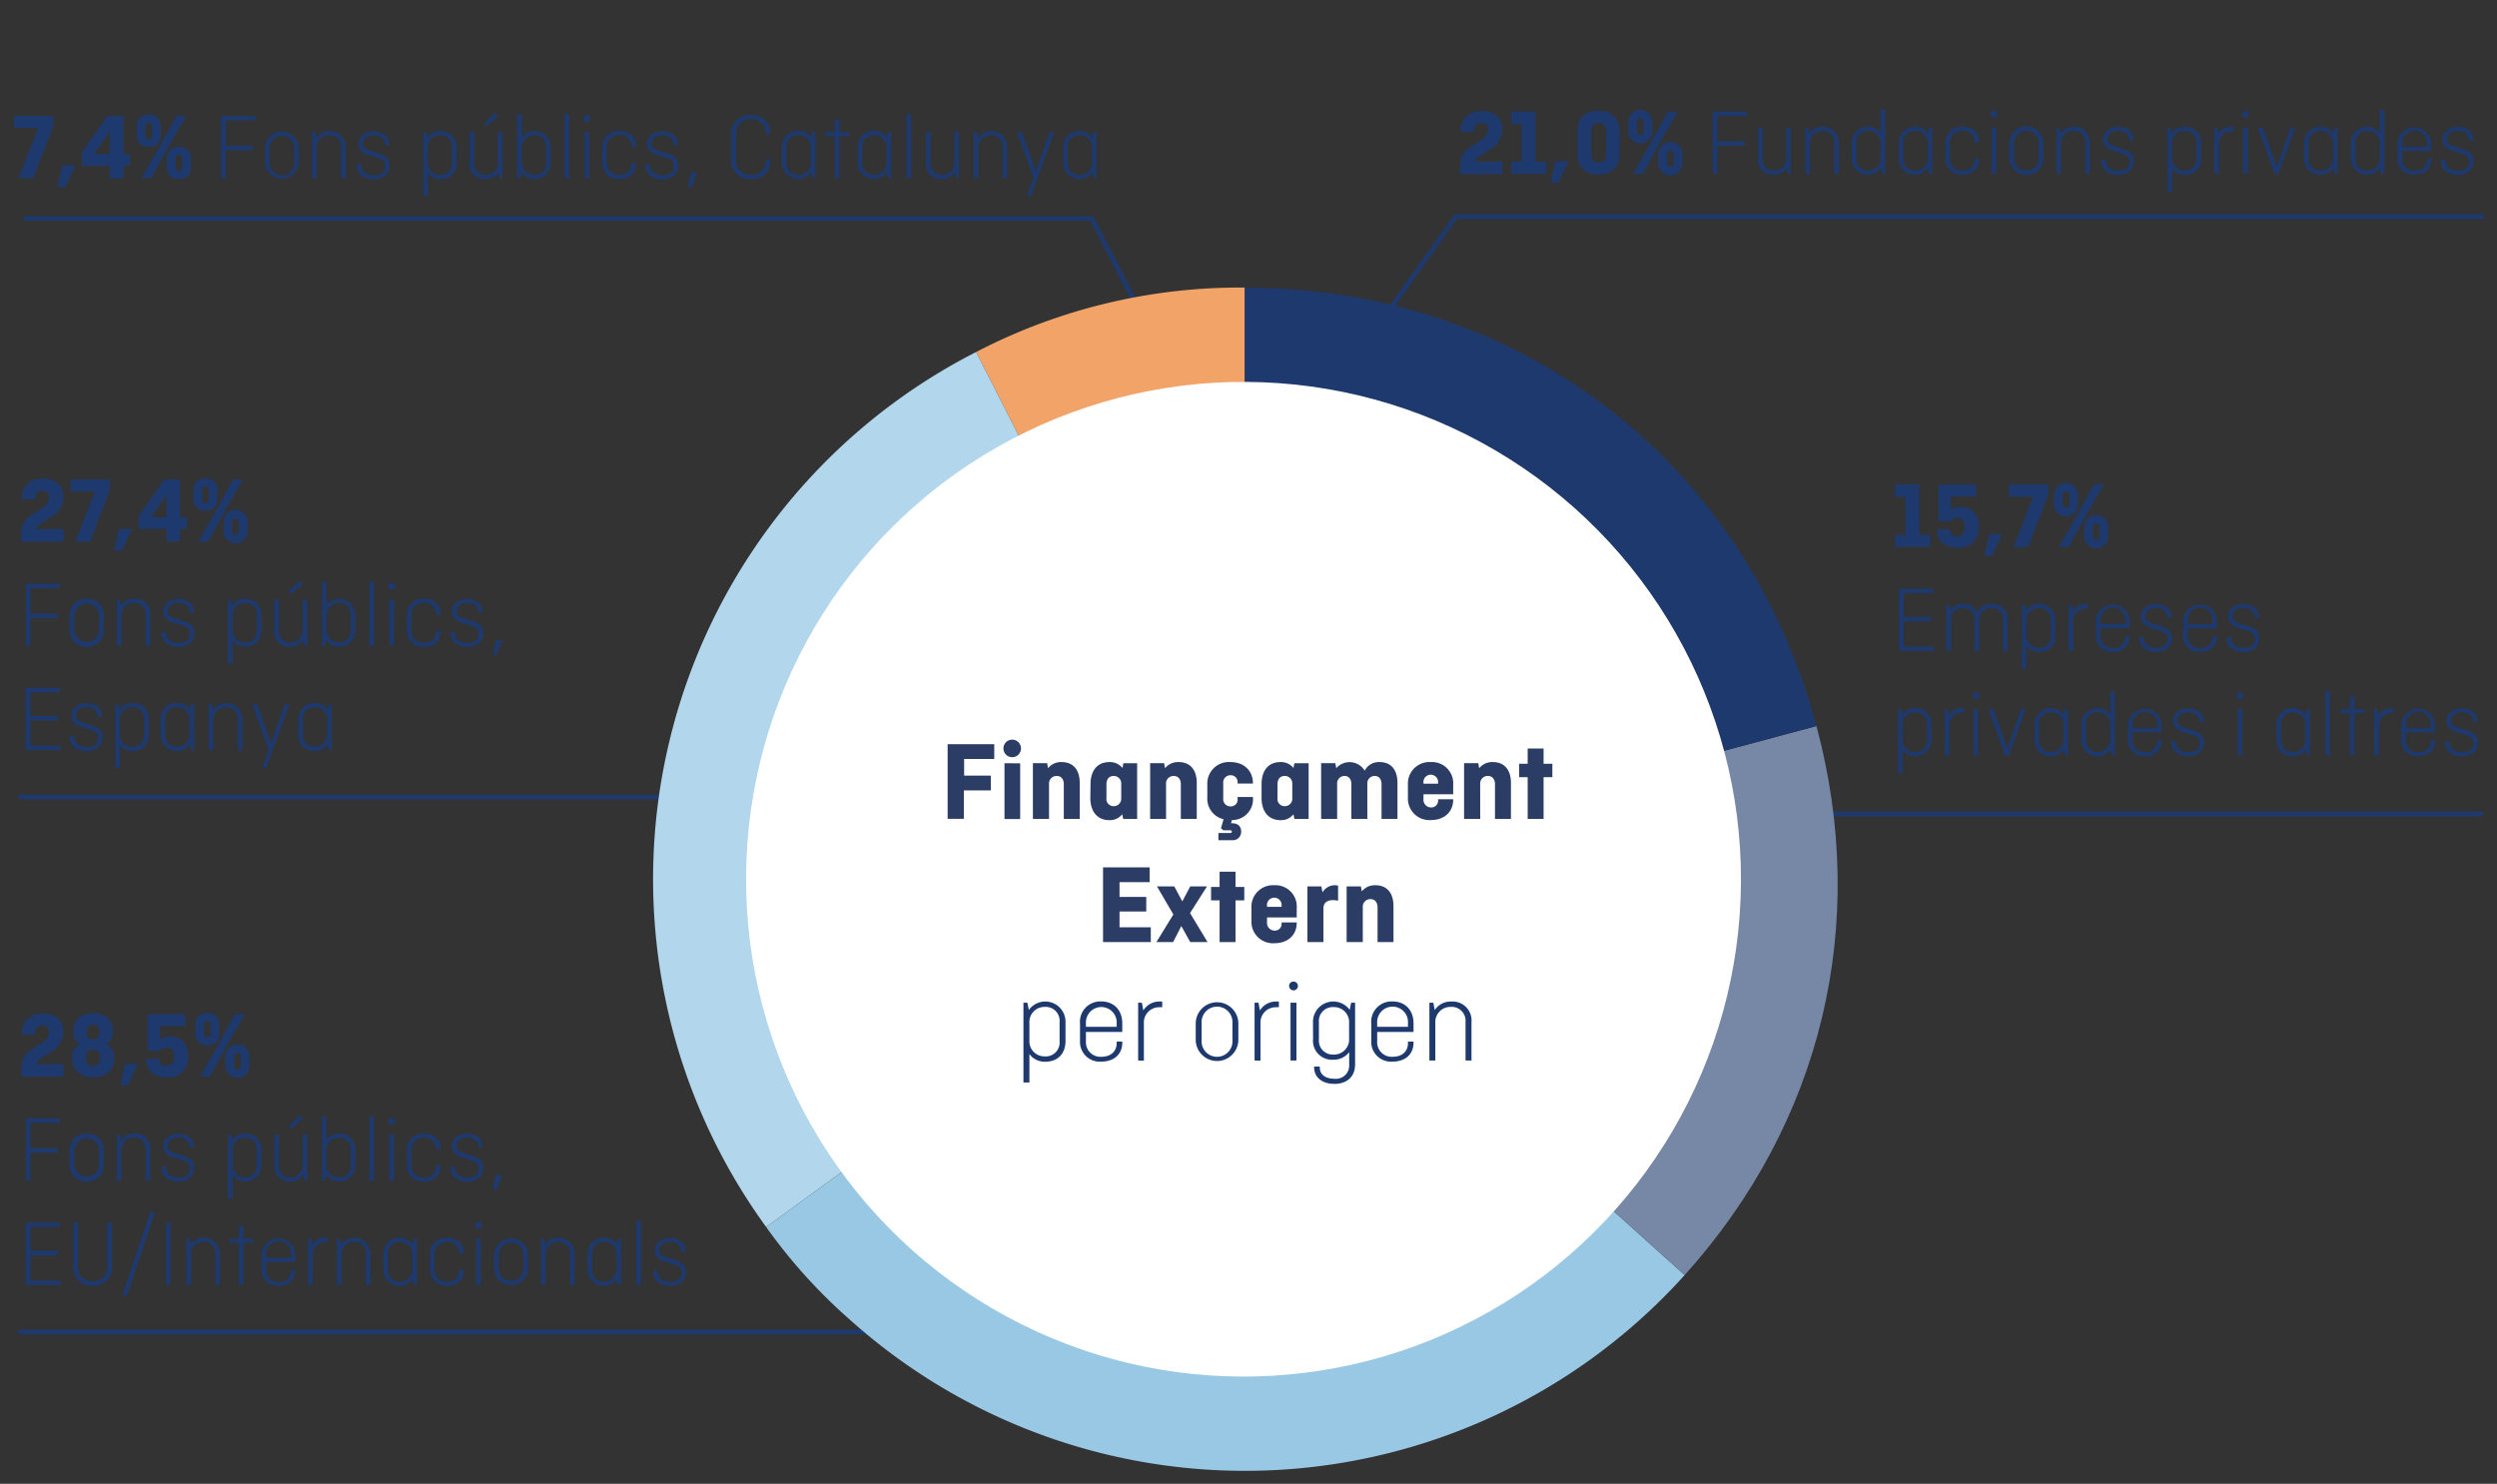 <svg xmlns="http://www.w3.org/2000/svg" viewBox="0 0 527 313.21"><rect x="0" y="0" width="527" height="313.21" fill="#333333" stroke="none"/><defs><style>.cls-1{fill:#1d396d;}.cls-2{fill:none;stroke:#1d396d;stroke-miterlimit:10;}.cls-3{fill:#f2a368;}.cls-4{fill:#b2d6eb;}.cls-5{fill:#99c8e5;}.cls-6{fill:#7788a7;}.cls-7{fill:#fff;}.cls-8{fill:#2b3c65;}</style></defs><g id="F_F_ENG" data-name="F&amp;F_ENG"><path class="cls-1" d="M308.16,35.59c0-1.7.14-3.24,2-4.46l2.44-1.58a2.7,2.7,0,0,0,1.44-2.28A1.24,1.24,0,0,0,312.64,26a1.39,1.39,0,0,0-1.54,1.48v.34h-2.8v-.4c0-2.32,1.76-4,4.44-4s4.34,1.46,4.34,3.76a4.8,4.8,0,0,1-2.56,4.32l-2.3,1.5a1.65,1.65,0,0,0-.82,1.12h5.68v2.64h-8.92Z"/><path class="cls-1" d="M318.94,23.55h5.12v10.6h2.3v2.54h-7.42V34.15h2.22v-8h-2.22Z"/><path class="cls-1" d="M331.06,34l-2.12,4.57h-1.66l1-4.57Z"/><path class="cls-1" d="M341.84,32.63c0,2.62-1.8,4.26-4.46,4.26s-4.46-1.64-4.46-4.26v-5c0-2.62,1.54-4.26,4.46-4.26,2.66,0,4.46,1.64,4.46,4.26Zm-6-.06a1.57,1.57,0,1,0,3.12,0v-4.9a1.57,1.57,0,1,0-3.12,0Z"/><path class="cls-1" d="M348.74,27.73a2.54,2.54,0,0,1-5.08,0v-2a2.54,2.54,0,0,1,5.08,0ZM352,23.55h2.1l-3.78,6.58-3.58,6.56h-2.1l3.8-6.6Zm-6.5,4.12c0,.48.24.8.68.8s.68-.32.68-.8V25.81c0-.48-.24-.8-.68-.8s-.68.32-.68.8Zm9.58,6.82a2.54,2.54,0,0,1-5.08,0v-2a2.54,2.54,0,0,1,5.08,0Zm-3.22-.06c0,.48.24.8.68.8s.68-.32.68-.8V32.57c0-.48-.24-.8-.68-.8s-.68.32-.68.8Z"/><path class="cls-1" d="M362.46,30.79v5.9h-1V23.55h7.24v.94h-6.2v5.36h5.76v.94Z"/><path class="cls-1" d="M371,26.93h1v6.52A2.3,2.3,0,0,0,374.36,36a2.55,2.55,0,0,0,2.6-2.74V26.93h1v9.76h-.66l-.24-1.22a3.21,3.21,0,0,1-2.76,1.42A3.18,3.18,0,0,1,371,33.37Z"/><path class="cls-1" d="M381,36.69V26.93h.66l.24,1.24a3.42,3.42,0,0,1,6.2,2.08v6.44h-1V30.17a2.34,2.34,0,0,0-2.48-2.54A2.55,2.55,0,0,0,382,30.37v6.32Z"/><path class="cls-1" d="M397,35.47a3.42,3.42,0,0,1-6.2-2.1V30.25a3.42,3.42,0,0,1,6.1-2.22V23.15h1V36.69h-.66Zm-.1-2.22V30.37a2.55,2.55,0,0,0-2.62-2.74,2.34,2.34,0,0,0-2.48,2.54v3.28A2.34,2.34,0,0,0,394.32,36,2.55,2.55,0,0,0,396.94,33.25Z"/><path class="cls-1" d="M400.72,30.25a3.43,3.43,0,0,1,6.2-2.12l.24-1.2h.66v9.76h-.66l-.24-1.22a3.42,3.42,0,0,1-6.2-2.1Zm6.1,3V30.37a2.55,2.55,0,0,0-2.62-2.74,2.34,2.34,0,0,0-2.48,2.54v3.28A2.34,2.34,0,0,0,404.2,36,2.55,2.55,0,0,0,406.82,33.25Z"/><path class="cls-1" d="M417.72,33.47v.2c0,2-1.44,3.22-3.56,3.22a3.43,3.43,0,0,1-3.6-3.72V30.45a3.43,3.43,0,0,1,3.6-3.72c2.12,0,3.56,1.22,3.56,3.22v.16h-1v-.24a2.31,2.31,0,0,0-2.6-2.26,2.53,2.53,0,0,0-2.6,2.76v2.88a2.53,2.53,0,0,0,2.6,2.76c1.74,0,2.6-1,2.6-2.26v-.28Z"/><path class="cls-1" d="M420.83,23.35a.74.74,0,1,1-.74.74A.72.72,0,0,1,420.83,23.35Zm.51,3.58v9.76h-1V26.93Z"/><path class="cls-1" d="M431.28,33.17a3.61,3.61,0,1,1-7.21,0V30.45a3.61,3.61,0,1,1,7.21,0Zm-6.21.08a2.61,2.61,0,1,0,5.21,0V30.37a2.61,2.61,0,1,0-5.21,0Z"/><path class="cls-1" d="M434,36.69V26.93h.66l.24,1.24a3.42,3.42,0,0,1,6.21,2.08v6.44h-1V30.17a2.34,2.34,0,0,0-2.48-2.54A2.55,2.55,0,0,0,435,30.37v6.32Z"/><path class="cls-1" d="M444.45,33.71v.34c0,1.1,1,2,2.62,2s2.39-.8,2.39-1.9c0-.94-.44-1.4-1.44-1.7l-2-.6c-1.08-.32-2.22-1-2.22-2.44s1.34-2.64,3.19-2.64,3.36,1,3.36,2.8v.14h-.95v-.22c0-1-.87-1.88-2.41-1.88-1,0-2.23.52-2.23,1.72,0,.78.46,1.22,1.28,1.48l1.8.56c1.47.46,2.59,1,2.59,2.64s-1.35,2.92-3.37,2.92-3.58-1.1-3.58-2.92v-.26Z"/><path class="cls-1" d="M458.35,28.15a3.43,3.43,0,0,1,6.21,2.1v3.12a3.23,3.23,0,0,1-3.43,3.52,3.19,3.19,0,0,1-2.68-1.3v4.85h-1V26.93h.66Zm.1,2.22v2.88A2.55,2.55,0,0,0,461.07,36a2.35,2.35,0,0,0,2.49-2.54V30.17a2.35,2.35,0,0,0-2.49-2.54A2.55,2.55,0,0,0,458.45,30.37Z"/><path class="cls-1" d="M467.33,36.69V26.93H468l.24,1.3a3.16,3.16,0,0,1,2.78-1.5,3,3,0,0,1,.42,0v1a2.87,2.87,0,0,0-.48,0,2.59,2.59,0,0,0-2.62,2.78v6.24Z"/><path class="cls-1" d="M473.91,23.35a.74.74,0,1,1-.74.74A.73.73,0,0,1,473.91,23.35Zm.5,3.58v9.76h-1V26.93Z"/><path class="cls-1" d="M480.05,36.69l-3.54-9.76h1.1l2.92,8.32,2.9-8.32h1l-3.54,9.76Z"/><path class="cls-1" d="M486.27,30.25a3.43,3.43,0,0,1,6.2-2.12l.24-1.2h.66v9.76h-.66l-.24-1.22a3.42,3.42,0,0,1-6.2-2.1Zm6.1,3V30.37a2.55,2.55,0,0,0-2.62-2.74,2.34,2.34,0,0,0-2.48,2.54v3.28A2.34,2.34,0,0,0,489.75,36,2.55,2.55,0,0,0,492.37,33.25Z"/><path class="cls-1" d="M502.35,35.47a3.42,3.42,0,0,1-6.2-2.1V30.25a3.42,3.42,0,0,1,6.1-2.22V23.15h1V36.69h-.66Zm-.1-2.22V30.37a2.55,2.55,0,0,0-2.62-2.74,2.34,2.34,0,0,0-2.48,2.54v3.28A2.34,2.34,0,0,0,499.63,36,2.55,2.55,0,0,0,502.25,33.25Z"/><path class="cls-1" d="M513.13,33.49v.18c0,2-1.44,3.22-3.54,3.22a3.34,3.34,0,0,1-3.6-3.52V30.45a3.57,3.57,0,1,1,7.14,0v1.42H507v1.58a2.46,2.46,0,0,0,2.6,2.6,2.3,2.3,0,0,0,2.6-2.3v-.26ZM507,31h5.2v-.62a2.61,2.61,0,1,0-5.2,0Z"/><path class="cls-1" d="M516.15,33.71v.34c0,1.1,1,2,2.62,2s2.38-.8,2.38-1.9c0-.94-.44-1.4-1.44-1.7l-2-.6c-1.08-.32-2.22-1-2.22-2.44s1.34-2.64,3.18-2.64,3.36,1,3.36,2.8v.14h-.94v-.22c0-1-.88-1.88-2.42-1.88-1,0-2.22.52-2.22,1.72,0,.78.46,1.22,1.28,1.48l1.8.56c1.46.46,2.58,1,2.58,2.64s-1.34,2.92-3.36,2.92-3.58-1.1-3.58-2.92v-.26Z"/><polyline class="cls-2" points="524.25 45.72 307.25 45.72 268.38 100.4"/><path class="cls-1" d="M4.48,226.11c0-1.7.14-3.24,2-4.46l2.44-1.58a2.7,2.7,0,0,0,1.44-2.28A1.24,1.24,0,0,0,9,216.47,1.39,1.39,0,0,0,7.42,218v.34H4.62v-.4c0-2.32,1.76-4,4.44-4s4.34,1.45,4.34,3.76A4.8,4.8,0,0,1,10.84,222l-2.3,1.5a1.65,1.65,0,0,0-.82,1.12H13.4v2.64H4.48Z"/><path class="cls-1" d="M22.4,220.39a3.08,3.08,0,0,1,1.7,3.1c0,2.36-1.74,3.92-4.44,3.92s-4.44-1.56-4.44-3.92a3,3,0,0,1,1.68-3.08,3,3,0,0,1-1.46-2.84c0-2.16,1.6-3.7,4.22-3.7s4.18,1.54,4.18,3.7A3,3,0,0,1,22.4,220.39ZM19.66,225c1,0,1.5-.56,1.5-1.72s-.54-1.74-1.52-1.74-1.48.58-1.48,1.74S18.7,225,19.66,225Zm0-5.6c.92,0,1.32-.58,1.32-1.62s-.5-1.46-1.34-1.46-1.34.48-1.34,1.46S18.72,219.43,19.66,219.43Z"/><path class="cls-1" d="M29.14,224.53,27,229.09H25.36l1-4.56Z"/><path class="cls-1" d="M39.1,216.61H33.76v2.86a3.12,3.12,0,0,1,2.12-.68c2.28,0,3.86,1.52,3.86,4.2a4.14,4.14,0,0,1-4.46,4.42c-2.6,0-4.42-1.36-4.42-3.58v-.32h2.8v.26c0,.74.52,1.2,1.5,1.2s1.6-.72,1.6-1.9-.46-1.94-1.52-1.94a2.16,2.16,0,0,0-1.58.66h-2.5v-7.72H39.1Z"/><path class="cls-1" d="M46.3,218.25a2.32,2.32,0,0,1-2.54,2.4,2.32,2.32,0,0,1-2.54-2.4v-2a2.32,2.32,0,0,1,2.54-2.4,2.32,2.32,0,0,1,2.54,2.4Zm3.28-4.18h2.1l-3.78,6.58-3.58,6.56h-2.1l3.8-6.6Zm-6.5,4.12c0,.48.24.8.68.8s.68-.32.68-.8v-1.86c0-.48-.24-.8-.68-.8s-.68.32-.68.8ZM52.66,225a2.54,2.54,0,0,1-5.08,0v-2a2.54,2.54,0,0,1,5.08,0ZM49.44,225c0,.48.24.8.68.8s.68-.32.68-.8v-1.86c0-.48-.24-.8-.68-.8s-.68.32-.68.8Z"/><path class="cls-1" d="M6.44,243.31v5.9h-1V236.07h7.24V237H6.44v5.36H12.2v.94Z"/><path class="cls-1" d="M21.9,245.69a3.43,3.43,0,0,1-3.6,3.72,3.43,3.43,0,0,1-3.6-3.72V243a3.43,3.43,0,0,1,3.6-3.72A3.43,3.43,0,0,1,21.9,243Zm-6.2.08a2.6,2.6,0,1,0,5.2,0v-2.88a2.6,2.6,0,1,0-5.2,0Z"/><path class="cls-1" d="M24.64,249.21v-9.76h.66l.24,1.24a3.19,3.19,0,0,1,2.78-1.44,3.22,3.22,0,0,1,3.42,3.52v6.44h-1v-6.52a2.34,2.34,0,0,0-2.48-2.54,2.55,2.55,0,0,0-2.62,2.74v6.32Z"/><path class="cls-1" d="M35.08,246.23v.34c0,1.1,1,2,2.62,2s2.38-.8,2.38-1.9c0-.94-.44-1.4-1.44-1.7l-2-.6c-1.08-.32-2.22-1-2.22-2.44s1.34-2.64,3.18-2.64,3.36,1,3.36,2.8v.14h-.94V242c0-1-.88-1.88-2.42-1.88-1,0-2.22.52-2.22,1.72,0,.78.46,1.22,1.28,1.48l1.8.56c1.46.46,2.58,1,2.58,2.64s-1.34,2.92-3.36,2.92-3.58-1.1-3.58-2.92v-.26Z"/><path class="cls-1" d="M49,240.67a3.42,3.42,0,0,1,6.2,2.1v3.12a3.42,3.42,0,0,1-6.1,2.22V253h-1v-13.5h.66Zm.1,2.22v2.88a2.55,2.55,0,0,0,2.62,2.74A2.34,2.34,0,0,0,54.18,246v-3.28a2.34,2.34,0,0,0-2.48-2.54A2.55,2.55,0,0,0,49.08,242.89Z"/><path class="cls-1" d="M57.88,239.45h1V246a2.3,2.3,0,0,0,2.38,2.54,2.55,2.55,0,0,0,2.6-2.74v-6.32h1v9.76H64.2L64,248a3.21,3.21,0,0,1-2.76,1.42,3.18,3.18,0,0,1-3.32-3.52Zm3.46-1.24-.46-.51,2.3-2.24.74.81Z"/><path class="cls-1" d="M68.6,249.21h-.66V235.66h1v4.89a3.42,3.42,0,0,1,6.1,2.22v3.12a3.42,3.42,0,0,1-6.2,2.1ZM74,246v-3.28a2.34,2.34,0,0,0-2.48-2.54,2.55,2.55,0,0,0-2.62,2.74v2.88a2.55,2.55,0,0,0,2.62,2.74A2.34,2.34,0,0,0,74,246Z"/><path class="cls-1" d="M78.94,235.66v13.55h-1V235.66Z"/><path class="cls-1" d="M82.64,235.87a.74.74,0,1,1-.74.74A.73.73,0,0,1,82.64,235.87Zm.5,3.58v9.76h-1v-9.76Z"/><path class="cls-1" d="M93,246v.2c0,2-1.44,3.22-3.56,3.22a3.43,3.43,0,0,1-3.6-3.72V243a3.43,3.43,0,0,1,3.6-3.72c2.12,0,3.56,1.22,3.56,3.22v.16h-1v-.24a2.31,2.31,0,0,0-2.6-2.26,2.53,2.53,0,0,0-2.6,2.76v2.88a2.53,2.53,0,0,0,2.6,2.76c1.74,0,2.6-1,2.6-2.26V246Z"/><path class="cls-1" d="M96,246.23v.34c0,1.1,1,2,2.62,2s2.38-.8,2.38-1.9c0-.94-.44-1.4-1.44-1.7l-2-.6c-1.08-.32-2.22-1-2.22-2.44s1.34-2.64,3.18-2.64,3.36,1,3.36,2.8v.14H101V242c0-1-.88-1.88-2.42-1.88-1,0-2.22.52-2.22,1.72,0,.78.46,1.22,1.28,1.48l1.8.56c1.46.46,2.58,1,2.58,2.64s-1.34,2.92-3.36,2.92-3.58-1.1-3.58-2.92v-.26Z"/><path class="cls-1" d="M106,248l-1.2,3.14h-.84l.72-3.14Z"/><path class="cls-1" d="M6.44,265v5.32H12.8v.94H5.4V258.07h7.24V259H6.44v5H12.2V265Z"/><path class="cls-1" d="M23.66,258.07v9.22a3.87,3.87,0,0,1-4.1,4.12,3.87,3.87,0,0,1-4.1-4.12v-9.22h1v9.3a2.9,2.9,0,0,0,3.06,3.1,2.9,2.9,0,0,0,3.06-3.1v-9.3Z"/><path class="cls-1" d="M32.72,255.9l-5.9,17.53h-1l5.88-17.53Z"/><path class="cls-1" d="M36,271.21H35V258.07h1Z"/><path class="cls-1" d="M39.32,271.21v-9.76H40l.24,1.24a3.42,3.42,0,0,1,6.2,2.08v6.44h-1v-6.52a2.34,2.34,0,0,0-2.48-2.54,2.55,2.55,0,0,0-2.62,2.74v6.32Z"/><path class="cls-1" d="M48.42,261.49h2v-2.67h1v2.67h2v.84h-2v8.88h-1v-8.88h-2Z"/><path class="cls-1" d="M62.34,268v.18c0,2-1.44,3.22-3.54,3.22a3.34,3.34,0,0,1-3.6-3.52V265a3.57,3.57,0,1,1,7.14,0v1.42H56.2V268a2.46,2.46,0,0,0,2.6,2.6,2.3,2.3,0,0,0,2.6-2.3V268Zm-6.14-2.5h5.2v-.62a2.61,2.61,0,1,0-5.2,0Z"/><path class="cls-1" d="M65,271.21v-9.76h.66l.24,1.3a3.16,3.16,0,0,1,2.78-1.5,3,3,0,0,1,.42,0v1a2.87,2.87,0,0,0-.48,0A2.59,2.59,0,0,0,66,265v6.24Z"/><path class="cls-1" d="M71.1,271.21v-9.76h.66l.24,1.24a3.42,3.42,0,0,1,6.2,2.08v6.44h-1v-6.52a2.34,2.34,0,0,0-2.48-2.54,2.55,2.55,0,0,0-2.62,2.74v6.32Z"/><path class="cls-1" d="M80.9,264.77a3.43,3.43,0,0,1,6.2-2.12l.24-1.2H88v9.76h-.66L87.1,270a3.42,3.42,0,0,1-6.2-2.1Zm6.1,3v-2.88a2.55,2.55,0,0,0-2.62-2.74,2.34,2.34,0,0,0-2.48,2.54V268a2.34,2.34,0,0,0,2.48,2.54A2.55,2.55,0,0,0,87,267.77Z"/><path class="cls-1" d="M97.9,268v.2c0,2-1.44,3.22-3.56,3.22a3.43,3.43,0,0,1-3.6-3.72V265a3.43,3.43,0,0,1,3.6-3.72c2.12,0,3.56,1.22,3.56,3.22v.16h-1v-.24a2.31,2.31,0,0,0-2.6-2.26,2.53,2.53,0,0,0-2.6,2.76v2.88a2.53,2.53,0,0,0,2.6,2.76c1.74,0,2.6-1,2.6-2.26V268Z"/><path class="cls-1" d="M101,257.87a.74.74,0,1,1-.74.74A.73.73,0,0,1,101,257.87Zm.5,3.58v9.76h-1v-9.76Z"/><path class="cls-1" d="M111.46,267.69a3.6,3.6,0,1,1-7.2,0V265a3.6,3.6,0,1,1,7.2,0Zm-6.2.08a2.6,2.6,0,1,0,5.2,0v-2.88a2.6,2.6,0,1,0-5.2,0Z"/><path class="cls-1" d="M114.2,271.21v-9.76h.66l.24,1.24a3.42,3.42,0,0,1,6.2,2.08v6.44h-1v-6.52a2.34,2.34,0,0,0-2.48-2.54,2.55,2.55,0,0,0-2.62,2.74v6.32Z"/><path class="cls-1" d="M124,264.77a3.43,3.43,0,0,1,6.2-2.12l.24-1.2h.66v9.76h-.66L130.2,270a3.42,3.42,0,0,1-6.2-2.1Zm6.1,3v-2.88a2.55,2.55,0,0,0-2.62-2.74,2.34,2.34,0,0,0-2.48,2.54V268a2.34,2.34,0,0,0,2.48,2.54A2.55,2.55,0,0,0,130.1,267.77Z"/><path class="cls-1" d="M135.3,257.66v13.55h-1V257.66Z"/><path class="cls-1" d="M138.84,268.23v.34c0,1.1,1,2,2.62,2s2.38-.8,2.38-1.9c0-.94-.44-1.4-1.44-1.7l-2-.6c-1.08-.32-2.22-1-2.22-2.44s1.34-2.64,3.18-2.64,3.36,1,3.36,2.8v.14h-.94V264c0-1-.88-1.88-2.42-1.88-1,0-2.22.52-2.22,1.72,0,.78.46,1.22,1.28,1.48l1.8.56c1.46.46,2.58,1,2.58,2.64s-1.34,2.92-3.36,2.92-3.58-1.1-3.58-2.92v-.26Z"/><line class="cls-2" x1="227.25" y1="281.16" x2="3.85" y2="281.16"/><path class="cls-1" d="M399.94,102.27h5.12v10.61h2.31v2.54h-7.43v-2.54h2.22v-8h-2.22Z"/><path class="cls-1" d="M417.05,104.81H411.7v2.87a3.07,3.07,0,0,1,2.12-.69c2.28,0,3.86,1.52,3.86,4.21a4.13,4.13,0,0,1-4.46,4.42c-2.6,0-4.42-1.36-4.42-3.58v-.32h2.8V112c0,.74.52,1.2,1.5,1.2s1.6-.72,1.6-1.9-.46-1.94-1.52-1.94a2.12,2.12,0,0,0-1.58.66h-2.5v-7.73h7.95Z"/><path class="cls-1" d="M422.58,112.74l-2.12,4.56H418.8l1-4.56Z"/><path class="cls-1" d="M424,102.27h8.29v2.2l-4.25,11h-3.1l4.16-10.61H424Z"/><path class="cls-1" d="M438.58,106.45a2.54,2.54,0,0,1-5.08,0v-2a2.54,2.54,0,0,1,5.08,0Zm3.28-4.18H444l-3.79,6.58-3.58,6.57h-2.1l3.8-6.61Zm-6.5,4.12c0,.48.24.8.68.8s.68-.32.68-.8v-1.86c0-.48-.24-.8-.68-.8s-.68.32-.68.8Zm9.58,6.83a2.54,2.54,0,0,1-5.08,0v-2a2.54,2.54,0,0,1,5.08,0Zm-3.22-.06c0,.48.24.8.68.8s.68-.32.68-.8V111.3c0-.48-.23-.8-.68-.8s-.68.32-.68.8Z"/><path class="cls-1" d="M401.82,131.15v5.33h6.37v.94h-7.41V124.27H408v.94h-6.21v5h5.77v.93Z"/><path class="cls-1" d="M410.74,137.42v-9.77h.66l.22,1.24a3.15,3.15,0,0,1,2.74-1.44,3.08,3.08,0,0,1,3,1.82,3.16,3.16,0,0,1,3-1.82,3.2,3.2,0,0,1,3.36,3.52v6.45h-1v-6.53a2.32,2.32,0,0,0-2.42-2.54,2.51,2.51,0,0,0-2.57,2.65v6.42h-1v-6.53a2.32,2.32,0,0,0-2.41-2.54,2.5,2.5,0,0,0-2.57,2.65v6.42Z"/><path class="cls-1" d="M427.6,128.87a3.43,3.43,0,0,1,6.21,2.1v3.13a3.23,3.23,0,0,1-3.43,3.52,3.19,3.19,0,0,1-2.68-1.3v4.84h-1V127.65h.66Zm.1,2.22V134a2.55,2.55,0,0,0,2.62,2.74,2.35,2.35,0,0,0,2.49-2.54v-3.29a2.35,2.35,0,0,0-2.49-2.54A2.55,2.55,0,0,0,427.7,131.09Z"/><path class="cls-1" d="M436.58,137.42v-9.77h.66l.24,1.3a3.16,3.16,0,0,1,2.78-1.5,3,3,0,0,1,.42,0v1a2.87,2.87,0,0,0-.48,0,2.59,2.59,0,0,0-2.62,2.79v6.24Z"/><path class="cls-1" d="M449.46,134.22v.18c0,2-1.44,3.22-3.54,3.22a3.34,3.34,0,0,1-3.6-3.52v-2.92a3.57,3.57,0,1,1,7.14,0v1.41h-6.14v1.59a2.46,2.46,0,0,0,2.6,2.6,2.3,2.3,0,0,0,2.6-2.3v-.26Zm-6.14-2.5h5.2v-.63a2.61,2.61,0,1,0-5.2,0Z"/><path class="cls-1" d="M452.48,134.44v.34c0,1.1,1,2,2.62,2s2.38-.8,2.38-1.9c0-.94-.44-1.4-1.44-1.7l-2-.6c-1.08-.32-2.22-1-2.22-2.45s1.34-2.64,3.18-2.64,3.36,1,3.36,2.81v.13h-.94v-.21c0-1.05-.88-1.89-2.42-1.89-1,0-2.22.52-2.22,1.72,0,.79.46,1.22,1.28,1.49l1.8.55c1.46.46,2.58,1,2.58,2.65s-1.34,2.92-3.36,2.92-3.58-1.1-3.58-2.92v-.26Z"/><path class="cls-1" d="M467.88,134.22v.18c0,2-1.44,3.22-3.54,3.22a3.34,3.34,0,0,1-3.6-3.52v-2.92a3.57,3.57,0,1,1,7.14,0v1.41h-6.14v1.59a2.46,2.46,0,0,0,2.6,2.6,2.3,2.3,0,0,0,2.6-2.3v-.26Zm-6.14-2.5h5.2v-.63a2.61,2.61,0,1,0-5.2,0Z"/><path class="cls-1" d="M470.9,134.44v.34c0,1.1,1,2,2.62,2s2.38-.8,2.38-1.9c0-.94-.44-1.4-1.44-1.7l-2-.6c-1.08-.32-2.22-1-2.22-2.45s1.34-2.64,3.18-2.64,3.36,1,3.36,2.81v.13h-.94v-.21c0-1.05-.88-1.89-2.42-1.89-1,0-2.22.52-2.22,1.72,0,.79.46,1.22,1.28,1.49l1.8.55c1.46.46,2.58,1,2.58,2.65s-1.34,2.92-3.36,2.92-3.58-1.1-3.58-2.92v-.26Z"/><path class="cls-1" d="M401.46,150.87a3.43,3.43,0,0,1,6.21,2.1v3.13a3.43,3.43,0,0,1-6.11,2.22v4.84h-1V149.65h.66Zm.1,2.22V156a2.55,2.55,0,0,0,2.62,2.74,2.35,2.35,0,0,0,2.49-2.54v-3.29a2.35,2.35,0,0,0-2.49-2.54A2.55,2.55,0,0,0,401.56,153.09Z"/><path class="cls-1" d="M410.44,159.42v-9.77h.66l.24,1.3a3.16,3.16,0,0,1,2.78-1.5,3.1,3.1,0,0,1,.43,0v1a2.91,2.91,0,0,0-.49,0,2.59,2.59,0,0,0-2.62,2.79v6.24Z"/><path class="cls-1" d="M417,146.07a.74.74,0,1,1-.74.74A.73.73,0,0,1,417,146.07Zm.5,3.58v9.77h-1v-9.77Z"/><path class="cls-1" d="M423.16,159.42l-3.54-9.77h1.1l2.92,8.33,2.9-8.33h1L424,159.42Z"/><path class="cls-1" d="M429.38,153a3.43,3.43,0,0,1,6.2-2.12l.24-1.2h.66v9.77h-.66l-.24-1.22a3.42,3.42,0,0,1-6.2-2.1Zm6.1,3v-2.89a2.55,2.55,0,0,0-2.62-2.74,2.34,2.34,0,0,0-2.48,2.54v3.29a2.34,2.34,0,0,0,2.48,2.54A2.55,2.55,0,0,0,435.48,156Z"/><path class="cls-1" d="M445.46,158.2a3.42,3.42,0,0,1-6.2-2.1V153a3.42,3.42,0,0,1,6.1-2.22v-4.88h1v13.55h-.66Zm-.1-2.22v-2.89a2.55,2.55,0,0,0-2.62-2.74,2.34,2.34,0,0,0-2.48,2.54v3.29a2.34,2.34,0,0,0,2.48,2.54A2.55,2.55,0,0,0,445.36,156Z"/><path class="cls-1" d="M456.24,156.22v.18c0,2-1.44,3.22-3.54,3.22a3.34,3.34,0,0,1-3.6-3.52v-2.92a3.57,3.57,0,1,1,7.14,0v1.41H450.1v1.59a2.46,2.46,0,0,0,2.6,2.6,2.3,2.3,0,0,0,2.6-2.3v-.26Zm-6.14-2.5h5.2v-.63a2.61,2.61,0,1,0-5.2,0Z"/><path class="cls-1" d="M459.26,156.44v.34c0,1.1,1,2,2.62,2s2.38-.8,2.38-1.9c0-.94-.44-1.4-1.44-1.7l-2-.6c-1.08-.32-2.22-1-2.22-2.45s1.34-2.64,3.18-2.64,3.36,1,3.36,2.81v.13h-.94v-.21c0-1.05-.88-1.89-2.42-1.89-1,0-2.22.52-2.22,1.72,0,.79.46,1.22,1.28,1.49l1.8.55c1.46.46,2.58,1,2.58,2.65s-1.34,2.92-3.36,2.92-3.58-1.1-3.58-2.92v-.26Z"/><path class="cls-1" d="M472.76,146.07a.74.74,0,1,1-.74.74A.73.73,0,0,1,472.76,146.07Zm.5,3.58v9.77h-1v-9.77Z"/><path class="cls-1" d="M480.44,153a3.43,3.43,0,0,1,6.2-2.12l.24-1.2h.66v9.77h-.66l-.24-1.22a3.42,3.42,0,0,1-6.2-2.1Zm6.1,3v-2.89a2.55,2.55,0,0,0-2.62-2.74,2.34,2.34,0,0,0-2.48,2.54v3.29a2.34,2.34,0,0,0,2.48,2.54A2.55,2.55,0,0,0,486.54,156Z"/><path class="cls-1" d="M491.74,145.87v13.55h-1V145.87Z"/><path class="cls-1" d="M493.94,149.69h2V147h1v2.66h2v.84h-2v8.89h-1v-8.89h-2Z"/><path class="cls-1" d="M501.06,159.42v-9.77h.66L502,151a3.16,3.16,0,0,1,2.78-1.5,3,3,0,0,1,.42,0v1a2.87,2.87,0,0,0-.48,0,2.59,2.59,0,0,0-2.62,2.79v6.24Z"/><path class="cls-1" d="M513.94,156.22v.18c0,2-1.44,3.22-3.54,3.22a3.34,3.34,0,0,1-3.6-3.52v-2.92a3.57,3.57,0,1,1,7.14,0v1.41H507.8v1.59a2.46,2.46,0,0,0,2.6,2.6,2.3,2.3,0,0,0,2.6-2.3v-.26Zm-6.14-2.5H513v-.63a2.61,2.61,0,1,0-5.2,0Z"/><path class="cls-1" d="M517,156.44v.34c0,1.1,1,2,2.62,2s2.38-.8,2.38-1.9c0-.94-.44-1.4-1.44-1.7l-2-.6c-1.08-.32-2.22-1-2.22-2.45s1.34-2.64,3.18-2.64,3.36,1,3.36,2.81v.13h-.94v-.21c0-1.05-.88-1.89-2.42-1.89-1,0-2.22.52-2.22,1.72,0,.79.46,1.22,1.28,1.49l1.8.55c1.46.46,2.58,1,2.58,2.65s-1.34,2.92-3.36,2.92-3.58-1.1-3.58-2.92v-.26Z"/><line class="cls-2" x1="524.05" y1="171.83" x2="378.58" y2="171.83"/><path class="cls-1" d="M4.48,113.24c0-1.7.14-3.24,2-4.46l2.44-1.58a2.7,2.7,0,0,0,1.44-2.28A1.24,1.24,0,0,0,9,103.6a1.39,1.39,0,0,0-1.54,1.48v.34H4.62V105c0-2.32,1.76-4,4.44-4s4.34,1.46,4.34,3.76a4.8,4.8,0,0,1-2.56,4.32l-2.3,1.5a1.65,1.65,0,0,0-.82,1.12H13.4v2.64H4.48Z"/><path class="cls-1" d="M14.92,101.2H23.2v2.2L19,114.34h-3.1L20,103.74h-5.1Z"/><path class="cls-1" d="M27.88,111.66l-2.12,4.56H24.1l1-4.56Z"/><path class="cls-1" d="M38,101.2v8h1.4v2.44H38v2.66H35.14v-2.66H29.26V108.9l5.38-7.7Zm-2.88,8v-4.68l-3.26,4.68Z"/><path class="cls-1" d="M45.9,105.38a2.32,2.32,0,0,1-2.54,2.4,2.32,2.32,0,0,1-2.54-2.4v-2a2.32,2.32,0,0,1,2.54-2.4,2.32,2.32,0,0,1,2.54,2.4Zm3.28-4.18h2.1l-3.78,6.58-3.58,6.56h-2.1l3.8-6.6Zm-6.5,4.12c0,.48.24.8.68.8s.68-.32.68-.8v-1.86c0-.48-.24-.8-.68-.8s-.68.32-.68.8Zm9.58,6.82a2.54,2.54,0,0,1-5.08,0v-2a2.54,2.54,0,0,1,5.08,0ZM49,112.08c0,.48.24.8.68.8s.68-.32.68-.8v-1.86c0-.48-.24-.8-.68-.8s-.68.32-.68.8Z"/><path class="cls-1" d="M6.44,130.44v5.9h-1V123.2h7.24v.94H6.44v5.36H12.2v.94Z"/><path class="cls-1" d="M21.9,132.82a3.43,3.43,0,0,1-3.6,3.72,3.43,3.43,0,0,1-3.6-3.72V130.1a3.43,3.43,0,0,1,3.6-3.72,3.43,3.43,0,0,1,3.6,3.72Zm-6.2.08a2.6,2.6,0,1,0,5.2,0V130a2.6,2.6,0,1,0-5.2,0Z"/><path class="cls-1" d="M24.64,136.34v-9.76h.66l.24,1.24a3.19,3.19,0,0,1,2.78-1.44,3.22,3.22,0,0,1,3.42,3.52v6.44h-1v-6.52a2.34,2.34,0,0,0-2.48-2.54A2.55,2.55,0,0,0,25.64,130v6.32Z"/><path class="cls-1" d="M35.08,133.36v.34c0,1.1,1,2,2.62,2s2.38-.8,2.38-1.9c0-.94-.44-1.4-1.44-1.7l-2-.6c-1.08-.32-2.22-1-2.22-2.44s1.34-2.64,3.18-2.64,3.36,1,3.36,2.8v.14h-.94v-.22c0-1-.88-1.88-2.42-1.88-1,0-2.22.52-2.22,1.72,0,.78.46,1.22,1.28,1.48l1.8.56c1.46.46,2.58,1,2.58,2.64s-1.34,2.92-3.36,2.92-3.58-1.1-3.58-2.92v-.26Z"/><path class="cls-1" d="M49,127.8a3.42,3.42,0,0,1,6.2,2.1V133a3.42,3.42,0,0,1-6.1,2.22v4.84h-1v-13.5h.66Zm.1,2.22v2.88a2.55,2.55,0,0,0,2.62,2.74,2.34,2.34,0,0,0,2.48-2.54v-3.28a2.34,2.34,0,0,0-2.48-2.54A2.55,2.55,0,0,0,49.08,130Z"/><path class="cls-1" d="M57.88,126.58h1v6.52a2.3,2.3,0,0,0,2.38,2.54,2.55,2.55,0,0,0,2.6-2.74v-6.32h1v9.76H64.2L64,135.12a3.21,3.21,0,0,1-2.76,1.42A3.18,3.18,0,0,1,57.88,133Zm3.46-1.24-.46-.5,2.3-2.24.74.8Z"/><path class="cls-1" d="M68.6,136.34h-.66V122.8h1v4.88A3.42,3.42,0,0,1,75,129.9V133a3.42,3.42,0,0,1-6.2,2.1ZM74,133.1v-3.28a2.34,2.34,0,0,0-2.48-2.54A2.55,2.55,0,0,0,68.94,130v2.88a2.55,2.55,0,0,0,2.62,2.74A2.34,2.34,0,0,0,74,133.1Z"/><path class="cls-1" d="M78.94,122.8v13.54h-1V122.8Z"/><path class="cls-1" d="M82.64,123a.74.74,0,1,1-.74.74A.73.73,0,0,1,82.64,123Zm.5,3.58v9.76h-1v-9.76Z"/><path class="cls-1" d="M93,133.12v.2c0,2-1.44,3.22-3.56,3.22a3.43,3.43,0,0,1-3.6-3.72V130.1a3.43,3.43,0,0,1,3.6-3.72c2.12,0,3.56,1.22,3.56,3.22v.16h-1v-.24a2.31,2.31,0,0,0-2.6-2.26,2.53,2.53,0,0,0-2.6,2.76v2.88a2.53,2.53,0,0,0,2.6,2.76c1.74,0,2.6-1,2.6-2.26v-.28Z"/><path class="cls-1" d="M96,133.36v.34c0,1.1,1,2,2.62,2s2.38-.8,2.38-1.9c0-.94-.44-1.4-1.44-1.7l-2-.6c-1.08-.32-2.22-1-2.22-2.44s1.34-2.64,3.18-2.64,3.36,1,3.36,2.8v.14H101v-.22c0-1-.88-1.88-2.42-1.88-1,0-2.22.52-2.22,1.72,0,.78.46,1.22,1.28,1.48l1.8.56c1.46.46,2.58,1,2.58,2.64s-1.34,2.92-3.36,2.92-3.58-1.1-3.58-2.92v-.26Z"/><path class="cls-1" d="M106,135.08l-1.2,3.14h-.84l.72-3.14Z"/><path class="cls-1" d="M6.44,152.08v5.32H12.8v.94H5.4V145.2h7.24v.94H6.44v5H12.2v.94Z"/><path class="cls-1" d="M15.7,155.36v.34c0,1.1,1,2,2.62,2s2.38-.8,2.38-1.9c0-.94-.44-1.4-1.44-1.7l-2-.6c-1.08-.32-2.22-1-2.22-2.44s1.34-2.64,3.18-2.64,3.36,1,3.36,2.8v.14h-.94v-.22c0-1-.88-1.88-2.42-1.88-1,0-2.22.52-2.22,1.72,0,.78.46,1.22,1.28,1.48l1.8.56c1.46.46,2.58,1,2.58,2.64s-1.34,2.92-3.36,2.92-3.58-1.1-3.58-2.92v-.26Z"/><path class="cls-1" d="M25.2,149.8A3.25,3.25,0,0,1,28,148.38a3.22,3.22,0,0,1,3.42,3.52V155A3.22,3.22,0,0,1,28,158.54a3.19,3.19,0,0,1-2.68-1.3v4.84h-1v-13.5H25Zm.1,2.22v2.88a2.55,2.55,0,0,0,2.62,2.74,2.34,2.34,0,0,0,2.48-2.54v-3.28a2.34,2.34,0,0,0-2.48-2.54A2.55,2.55,0,0,0,25.3,152Z"/><path class="cls-1" d="M33.88,151.9a3.43,3.43,0,0,1,6.2-2.12l.24-1.2H41v9.76h-.66l-.24-1.22a3.42,3.42,0,0,1-6.2-2.1Zm6.1,3V152a2.55,2.55,0,0,0-2.62-2.74,2.34,2.34,0,0,0-2.48,2.54v3.28a2.34,2.34,0,0,0,2.48,2.54A2.55,2.55,0,0,0,40,154.9Z"/><path class="cls-1" d="M44.06,158.34v-9.76h.66l.24,1.24a3.42,3.42,0,0,1,6.2,2.08v6.44h-1v-6.52a2.34,2.34,0,0,0-2.48-2.54A2.55,2.55,0,0,0,45.06,152v6.32Z"/><path class="cls-1" d="M55.3,162.08l1.42-3.8-3.54-9.7h1.1l2.92,8.32,2.9-8.32h1l-4.9,13.5Z"/><path class="cls-1" d="M62.94,151.9a3.43,3.43,0,0,1,6.2-2.12l.24-1.2H70v9.76h-.66l-.24-1.22a3.42,3.42,0,0,1-6.2-2.1Zm6.1,3V152a2.55,2.55,0,0,0-2.62-2.74,2.34,2.34,0,0,0-2.48,2.54v3.28a2.34,2.34,0,0,0,2.48,2.54A2.55,2.55,0,0,0,69,154.9Z"/><polyline class="cls-2" points="3.9 168.24 193.32 168.24 221.71 196.63"/><path class="cls-1" d="M2.94,24.46h8.29v2.2L7,37.61H3.88L8.05,27H2.94Z"/><path class="cls-1" d="M15.9,34.92l-2.12,4.57H12.12l1-4.57Z"/><path class="cls-1" d="M26.05,24.46v8h1.4V35h-1.4v2.66H23.16V35H17.28V32.16l5.38-7.7Zm-2.89,8V27.82L19.9,32.5Z"/><path class="cls-1" d="M33.92,28.64A2.32,2.32,0,0,1,31.38,31a2.32,2.32,0,0,1-2.54-2.4v-2a2.32,2.32,0,0,1,2.54-2.4,2.32,2.32,0,0,1,2.54,2.4Zm3.29-4.18h2.1L35.53,31l-3.59,6.57h-2.1L33.65,31ZM30.7,28.58c0,.48.24.8.68.8s.68-.32.68-.8V26.72c0-.48-.23-.8-.68-.8s-.68.32-.68.8Zm9.59,6.83a2.32,2.32,0,0,1-2.54,2.4,2.33,2.33,0,0,1-2.55-2.4v-2A2.33,2.33,0,0,1,37.75,31a2.32,2.32,0,0,1,2.54,2.4Zm-3.22-.07c0,.48.24.81.68.81s.68-.33.68-.81V33.48c0-.48-.24-.8-.68-.8s-.68.32-.68.8Z"/><path class="cls-1" d="M47.64,31.7v5.91h-1V24.46h7.24v.94h-6.2v5.36H53.4v.94Z"/><path class="cls-1" d="M63.1,34.08a3.6,3.6,0,1,1-7.2,0V31.36a3.6,3.6,0,1,1,7.2,0Zm-6.2.08a2.61,2.61,0,1,0,5.2,0V31.28a2.6,2.6,0,1,0-5.2,0Z"/><path class="cls-1" d="M65.84,37.61V27.84h.66l.24,1.24a3.42,3.42,0,0,1,6.2,2.08v6.45h-1V31.08a2.34,2.34,0,0,0-2.48-2.54,2.55,2.55,0,0,0-2.62,2.74v6.33Z"/><path class="cls-1" d="M76.28,34.62V35c0,1.11,1,2,2.62,2s2.38-.81,2.38-1.9-.44-1.41-1.44-1.71l-2-.6c-1.08-.32-2.22-1-2.22-2.44s1.34-2.64,3.18-2.64,3.36,1,3.36,2.8v.14h-.94v-.22c0-1-.88-1.88-2.42-1.88-1,0-2.22.52-2.22,1.72,0,.78.46,1.22,1.28,1.48l1.8.56c1.46.46,2.58,1,2.58,2.64s-1.34,2.93-3.36,2.93-3.58-1.11-3.58-2.93v-.26Z"/><path class="cls-1" d="M90.18,29.06a3.42,3.42,0,0,1,6.2,2.1v3.12A3.23,3.23,0,0,1,93,37.81a3.17,3.17,0,0,1-2.68-1.31v4.85h-1V27.84h.66Zm.1,2.22v2.88a2.56,2.56,0,0,0,2.62,2.75,2.35,2.35,0,0,0,2.48-2.54V31.08a2.34,2.34,0,0,0-2.48-2.54A2.55,2.55,0,0,0,90.28,31.28Z"/><path class="cls-1" d="M99.08,27.84h1v6.53a2.3,2.3,0,0,0,2.38,2.54,2.56,2.56,0,0,0,2.6-2.75V27.84h1v9.77h-.66l-.24-1.23a3.22,3.22,0,0,1-2.76,1.43,3.18,3.18,0,0,1-3.32-3.53Zm3.46-1.24-.46-.5,2.3-2.24.74.8Z"/><path class="cls-1" d="M109.8,37.61h-.66V24.06h1v4.88a3.42,3.42,0,0,1,6.1,2.22v3.12a3.42,3.42,0,0,1-6.2,2.1Zm5.44-3.24V31.08a2.34,2.34,0,0,0-2.48-2.54,2.55,2.55,0,0,0-2.62,2.74v2.88a2.56,2.56,0,0,0,2.62,2.75A2.35,2.35,0,0,0,115.24,34.37Z"/><path class="cls-1" d="M120.14,24.06V37.61h-1V24.06Z"/><path class="cls-1" d="M123.84,24.26a.74.74,0,1,1-.74.74A.73.73,0,0,1,123.84,24.26Zm.5,3.58v9.77h-1V27.84Z"/><path class="cls-1" d="M134.24,34.38v.2c0,2-1.44,3.23-3.56,3.23a3.44,3.44,0,0,1-3.6-3.73V31.36a3.43,3.43,0,0,1,3.6-3.72c2.12,0,3.56,1.22,3.56,3.22V31h-1v-.24a2.31,2.31,0,0,0-2.6-2.26,2.53,2.53,0,0,0-2.6,2.76v2.88a2.54,2.54,0,0,0,2.6,2.77c1.74,0,2.6-1,2.6-2.27v-.28Z"/><path class="cls-1" d="M137.2,34.62V35c0,1.11,1,2,2.62,2s2.38-.81,2.38-1.9-.44-1.41-1.44-1.71l-2-.6c-1.08-.32-2.22-1-2.22-2.44s1.34-2.64,3.18-2.64,3.36,1,3.36,2.8v.14h-.94v-.22c0-1-.88-1.88-2.42-1.88-1,0-2.22.52-2.22,1.72,0,.78.46,1.22,1.28,1.48l1.8.56c1.46.46,2.58,1,2.58,2.64s-1.34,2.93-3.36,2.93-3.58-1.11-3.58-2.93v-.26Z"/><path class="cls-1" d="M147.18,36.34,146,39.49h-.84l.72-3.15Z"/><path class="cls-1" d="M162.6,33.56V34c0,2.36-1.68,3.83-4.12,3.83a3.9,3.9,0,0,1-4.16-4.13v-5.3a3.89,3.89,0,0,1,4.16-4.12c2.44,0,4.12,1.46,4.12,3.82v.28h-1V28a2.79,2.79,0,0,0-3.12-2.8,2.92,2.92,0,0,0-3.12,3.1v5.46a2.93,2.93,0,0,0,3.12,3.11,2.8,2.8,0,0,0,3.12-2.81v-.5Z"/><path class="cls-1" d="M165,31.16A3.43,3.43,0,0,1,171.2,29l.24-1.2h.66v9.77h-.66l-.24-1.23a3.42,3.42,0,0,1-6.2-2.1Zm6.1,3V31.28a2.55,2.55,0,0,0-2.62-2.74A2.34,2.34,0,0,0,166,31.08v3.29a2.35,2.35,0,0,0,2.48,2.54A2.56,2.56,0,0,0,171.1,34.16Z"/><path class="cls-1" d="M174.18,27.88h2V25.22h1v2.66h2v.84h-2v8.89h-1V28.72h-2Z"/><path class="cls-1" d="M181,31.16A3.43,3.43,0,0,1,187.2,29l.24-1.2h.66v9.77h-.66l-.24-1.23a3.42,3.42,0,0,1-6.2-2.1Zm6.1,3V31.28a2.55,2.55,0,0,0-2.62-2.74A2.34,2.34,0,0,0,182,31.08v3.29a2.35,2.35,0,0,0,2.48,2.54A2.56,2.56,0,0,0,187.1,34.16Z"/><path class="cls-1" d="M192.3,24.06V37.61h-1V24.06Z"/><path class="cls-1" d="M195.42,27.84h1v6.53a2.3,2.3,0,0,0,2.38,2.54,2.56,2.56,0,0,0,2.6-2.75V27.84h1v9.77h-.66l-.24-1.23a3.22,3.22,0,0,1-2.76,1.43,3.18,3.18,0,0,1-3.32-3.53Z"/><path class="cls-1" d="M205.48,37.61V27.84h.66l.24,1.24a3.42,3.42,0,0,1,6.2,2.08v6.45h-1V31.08a2.34,2.34,0,0,0-2.48-2.54,2.55,2.55,0,0,0-2.62,2.74v6.33Z"/><path class="cls-1" d="M216.72,41.35l1.42-3.8-3.54-9.71h1.1l2.92,8.32,2.9-8.32h1l-4.9,13.51Z"/><path class="cls-1" d="M224.36,31.16a3.43,3.43,0,0,1,6.2-2.12l.24-1.2h.66v9.77h-.66l-.24-1.23a3.42,3.42,0,0,1-6.2-2.1Zm6.1,3V31.28a2.55,2.55,0,0,0-2.62-2.74,2.34,2.34,0,0,0-2.48,2.54v3.29a2.35,2.35,0,0,0,2.48,2.54A2.56,2.56,0,0,0,230.46,34.16Z"/><polyline class="cls-2" points="5 46.12 230.43 46.12 267.64 118.14"/><path class="cls-3" d="M262.74,185.59,206,74.31a120.66,120.66,0,0,1,56.7-13.61Z"/><path class="cls-4" d="M262.74,185.59,161.7,259A124.89,124.89,0,0,1,206,74.31Z"/><path class="cls-5" d="M262.74,185.59l92.81,83.56a124.89,124.89,0,0,1-176.38,9.24A113.37,113.37,0,0,1,161.7,259Z"/><path class="cls-6" d="M262.74,185.59l120.63-32.33c11.21,41.84,1.16,83.7-27.82,115.89Z"/><path class="cls-1" d="M262.74,185.59V60.7c57.93,0,105.63,36.6,120.63,92.56Z"/><ellipse class="cls-7" cx="262.45" cy="185.59" rx="104.98" ry="104.99" transform="translate(-30.34 318.25) rotate(-59.64)"/><path class="cls-8" d="M203.43,166.84v6H200V157.09h9.84v3.12h-6.36v3.51h5.64v3.12Z"/><path class="cls-8" d="M213.63,156.13a1.85,1.85,0,1,1-1.85,1.85A1.84,1.84,0,0,1,213.63,156.13Zm1.68,5v11.76H212V161.1Z"/><path class="cls-8" d="M218,172.86V161.1h3l.19,1.06a3.51,3.51,0,0,1,2.85-1.3c2.67,0,3.84,1.87,3.84,4.42v7.58h-3.36v-7.34c0-1-.52-1.73-1.51-1.73a1.59,1.59,0,0,0-1.61,1.73v7.34Z"/><path class="cls-8" d="M230.16,165.52c0-2.69,1.3-4.66,4-4.66a3.4,3.4,0,0,1,2.74,1.25l.19-1H240v11.76h-2.95l-.19-1a3.31,3.31,0,0,1-2.74,1.25c-2.66,0-4-2-4-4.65Zm6.48,2.93v-2.93a1.58,1.58,0,0,0-1.6-1.73c-1,0-1.52.72-1.52,1.73v2.93a1.51,1.51,0,0,0,1.52,1.72A1.58,1.58,0,0,0,236.64,168.45Z"/><path class="cls-8" d="M242.74,172.86V161.1h2.95l.19,1.06a3.53,3.53,0,0,1,2.86-1.3c2.66,0,3.84,1.87,3.84,4.42v7.58h-3.36v-7.34c0-1-.53-1.73-1.51-1.73a1.58,1.58,0,0,0-1.61,1.73v7.34Z"/><path class="cls-8" d="M257.69,174.83l.55-1.9a4.45,4.45,0,0,1-3.43-4.63v-2.64a4.55,4.55,0,0,1,4.87-4.8c2.84,0,4.76,1.78,4.76,4.54v0H261.2v-.27a1.43,1.43,0,0,0-1.52-1.49,1.53,1.53,0,0,0-1.51,1.73v3.12a1.53,1.53,0,0,0,1.51,1.73,1.43,1.43,0,0,0,1.52-1.58v-.41h3.24v.14A4.39,4.39,0,0,1,260,173.1l-.2.67H260c1.25,0,1.95.65,1.95,1.76a1.76,1.76,0,0,1-1.95,1.82h-2.85v-1.51h2.47c.19,0,.36-.07.36-.29s-.17-.29-.36-.29h-1.44Z"/><path class="cls-8" d="M266.26,165.52c0-2.69,1.29-4.66,4-4.66a3.36,3.36,0,0,1,2.73,1.25l.2-1h3v11.76h-3l-.2-1a3.28,3.28,0,0,1-2.73,1.25c-2.67,0-4-2-4-4.65Zm6.48,2.93v-2.93a1.58,1.58,0,0,0-1.61-1.73c-1,0-1.51.72-1.51,1.73v2.93a1.51,1.51,0,0,0,1.51,1.72A1.58,1.58,0,0,0,272.74,168.45Z"/><path class="cls-8" d="M278.83,172.86V161.1h3l.19,1.06a3.72,3.72,0,0,1,6,.52,3.36,3.36,0,0,1,3.15-1.82c2.61,0,3.77,1.87,3.77,4.42v7.58h-3.36v-7.34c0-1-.51-1.73-1.44-1.73a1.54,1.54,0,0,0-1.56,1.58v7.49h-3.37v-7.34c0-1-.5-1.73-1.44-1.73a1.56,1.56,0,0,0-1.56,1.73v7.34Z"/><path class="cls-8" d="M306.7,168.71v.07c0,2.64-1.92,4.32-4.7,4.32a4.54,4.54,0,0,1-4.85-4.8v-2.64a4.54,4.54,0,0,1,4.85-4.8,4.48,4.48,0,0,1,4.7,4.8v2h-6.27v1a1.62,1.62,0,0,0,1.61,1.78,1.43,1.43,0,0,0,1.47-1.61v-.12Zm-6.27-3.29h3.08v-.17a1.55,1.55,0,1,0-3.08,0Z"/><path class="cls-8" d="M309,172.86V161.1h3l.19,1.06a3.51,3.51,0,0,1,2.85-1.3c2.67,0,3.85,1.87,3.85,4.42v7.58h-3.37v-7.34c0-1-.52-1.73-1.51-1.73a1.59,1.59,0,0,0-1.61,1.73v7.34Z"/><path class="cls-8" d="M320.62,161.22h1.8V158h3.36v3.22h1.85v2.83h-1.85v8.81h-3.36v-8.81h-1.8Z"/><path class="cls-8" d="M236.28,192.41v3.33h6.6v3.12H232.8V183.09h9.84v3.12h-6.36v3.12h5.64v3.08Z"/><path class="cls-8" d="M247.83,187.1l1.7,3.17,1.68-3.17h3.53l-3.58,5.64,3.7,6.12h-3.65l-1.89-3.38-1.73,3.38h-3.53l3.58-5.83-3.46-5.93Z"/><path class="cls-8" d="M255.6,187.22h1.8V184h3.36v3.22h1.85v2.83h-1.85v8.81H257.4v-8.81h-1.8Z"/><path class="cls-8" d="M273.68,194.71v.07c0,2.64-1.92,4.32-4.71,4.32a4.55,4.55,0,0,1-4.85-4.8v-2.64a4.55,4.55,0,0,1,4.85-4.8,4.49,4.49,0,0,1,4.71,4.8v2h-6.27v1a1.62,1.62,0,0,0,1.61,1.78,1.42,1.42,0,0,0,1.46-1.61v-.12Zm-6.27-3.29h3.07v-.17a1.55,1.55,0,1,0-3.07,0Z"/><path class="cls-8" d="M275.93,198.86V187.1h2.95l.24,1.27a3,3,0,0,1,2.52-1.51,2.63,2.63,0,0,1,.77.1v3.16a5.88,5.88,0,0,0-1.1-.12c-1,0-2,.39-2,1.78v7.08Z"/><path class="cls-8" d="M284.21,198.86V187.1h3l.2,1.06a3.51,3.51,0,0,1,2.85-1.3c2.67,0,3.84,1.87,3.84,4.42v7.58h-3.36v-7.34c0-1-.53-1.73-1.51-1.73a1.59,1.59,0,0,0-1.61,1.73v7.34Z"/><path class="cls-1" d="M217.14,213.19a4.27,4.27,0,0,1,7.74,2.62v3.9c0,2.73-1.65,4.4-4.27,4.4a4,4,0,0,1-3.35-1.62v6H216V211.66h.83Zm.12,2.77v3.6a3.19,3.19,0,0,0,3.27,3.43,2.93,2.93,0,0,0,3.1-3.18v-4.1a2.93,2.93,0,0,0-3.1-3.17A3.19,3.19,0,0,0,217.26,216Z"/><path class="cls-1" d="M236.86,219.86v.23c0,2.5-1.8,4-4.43,4a4.17,4.17,0,0,1-4.49-4.4v-3.65a4.29,4.29,0,0,1,4.49-4.65c2.63,0,4.43,1.78,4.43,4.65v1.78h-7.67v2a3.06,3.06,0,0,0,3.24,3.25c2.15,0,3.25-1.27,3.25-2.87v-.33Zm-7.67-3.12h6.49V216a3.25,3.25,0,1,0-6.49,0Z"/><path class="cls-1" d="M240.21,223.86v-12.2H241l.3,1.63a3.93,3.93,0,0,1,3.47-1.88,3,3,0,0,1,.52,0v1.2a3.12,3.12,0,0,0-.6,0,3.23,3.23,0,0,0-3.27,3.47v7.8Z"/><path class="cls-1" d="M261.36,219.46a4.5,4.5,0,1,1-9,0v-3.4a4.5,4.5,0,1,1,9,0Zm-7.75.1a3.26,3.26,0,1,0,6.5,0V216a3.26,3.26,0,1,0-6.5,0Z"/><path class="cls-1" d="M264.78,223.86v-12.2h.83l.3,1.63a3.94,3.94,0,0,1,3.47-1.88,3.14,3.14,0,0,1,.53,0v1.2a3.12,3.12,0,0,0-.6,0,3.23,3.23,0,0,0-3.28,3.47v7.8Z"/><path class="cls-1" d="M273,207.19a.93.93,0,1,1-.93.93A.91.91,0,0,1,273,207.19Zm.62,4.47v12.2h-1.25v-12.2Z"/><path class="cls-1" d="M277.11,215.81a4.29,4.29,0,0,1,7.75-2.65l.3-1.5H286v13c0,2.65-1.77,4.13-4.35,4.13s-4.3-1.35-4.3-3.53v-.12h1.2v.25c0,1.27,1,2.32,3.1,2.32a2.8,2.8,0,0,0,3.1-2.92v-2.7a4.08,4.08,0,0,1-3.35,1.6,4,4,0,0,1-4.27-4.4Zm7.62,3.33V216a3.18,3.18,0,0,0-3.27-3.42,2.93,2.93,0,0,0-3.1,3.17v3.68a2.93,2.93,0,0,0,3.1,3.17A3.18,3.18,0,0,0,284.73,219.14Z"/><path class="cls-1" d="M298.33,219.86v.23c0,2.5-1.8,4-4.42,4a4.17,4.17,0,0,1-4.5-4.4v-3.65a4.29,4.29,0,0,1,4.5-4.65c2.62,0,4.42,1.78,4.42,4.65v1.78h-7.67v2a3.06,3.06,0,0,0,3.25,3.25c2.15,0,3.25-1.27,3.25-2.87v-.33Zm-7.67-3.12h6.5V216a3.26,3.26,0,1,0-6.5,0Z"/><path class="cls-1" d="M301.68,223.86v-12.2h.83l.3,1.55a4,4,0,0,1,3.47-1.8,4,4,0,0,1,4.28,4.4v8.05h-1.25v-8.15a2.93,2.93,0,0,0-3.1-3.17,3.19,3.19,0,0,0-3.28,3.42v7.9Z"/></g></svg>
